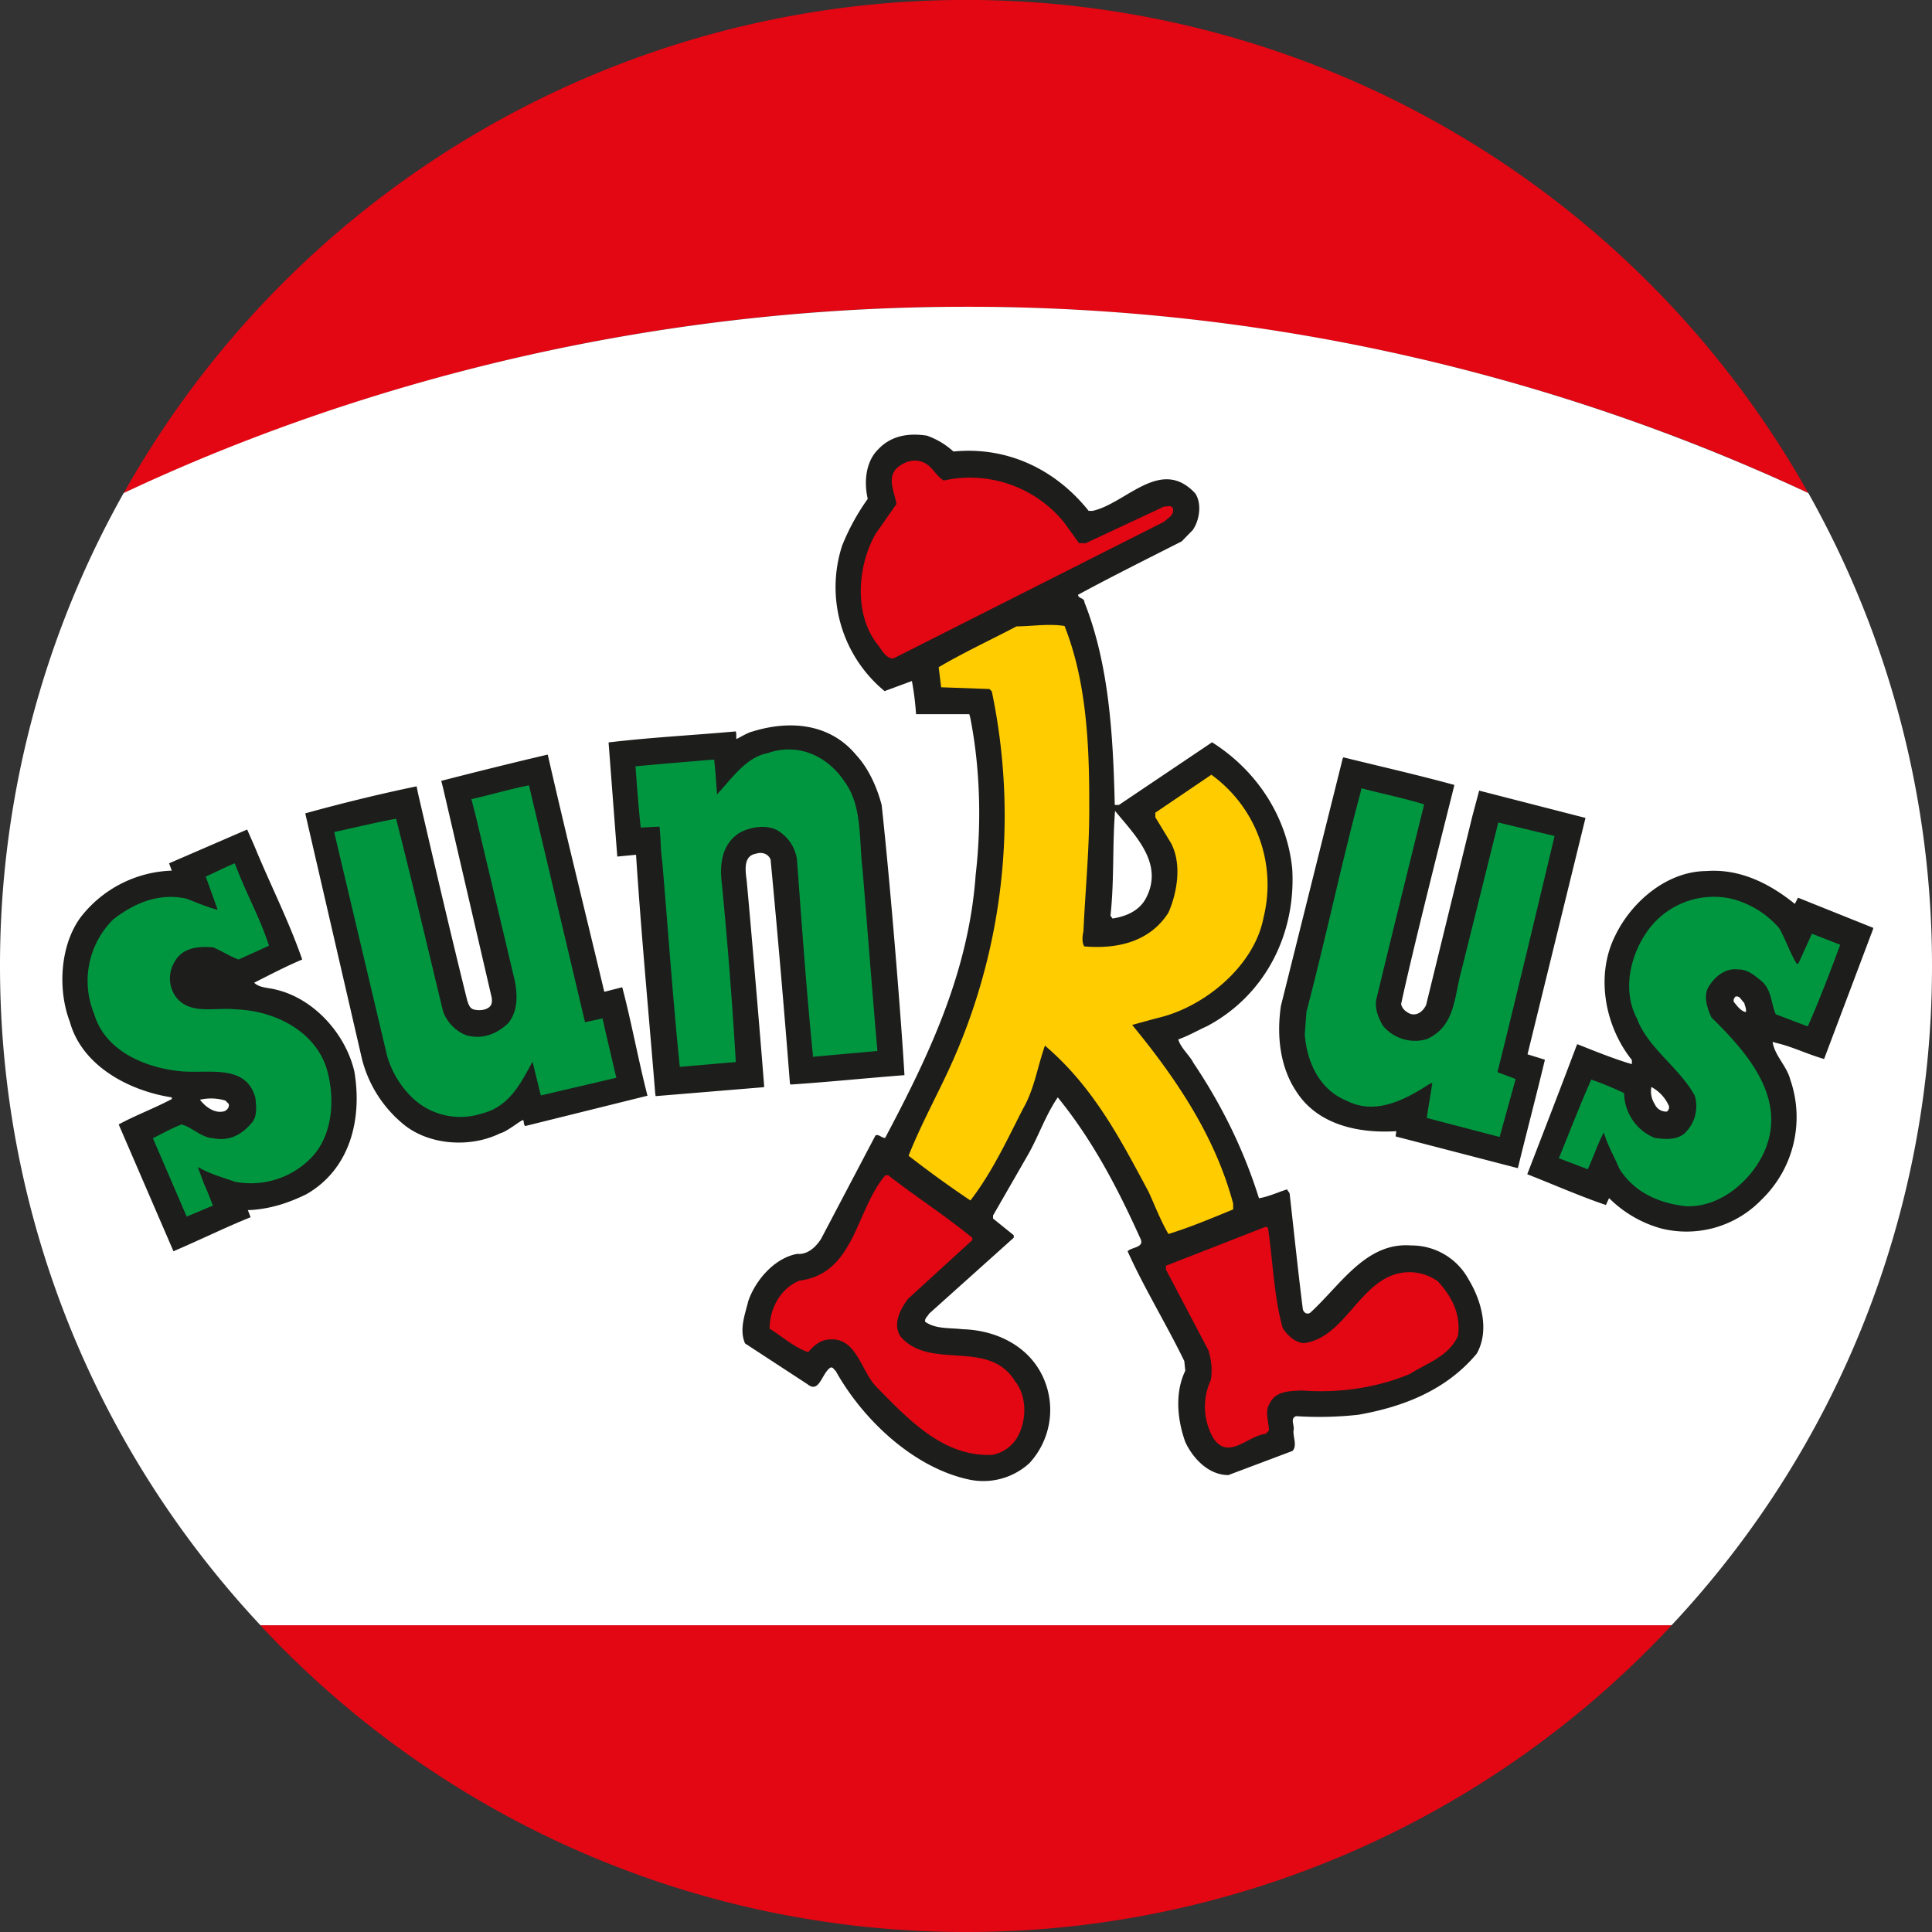 <svg width="14" height="14" fill="none" xmlns="http://www.w3.org/2000/svg"><rect width="100%" height="100%" fill="#333333" stroke="none"/><path d="M7 14a6.98 6.98 0 0 0 5.114-2.223H1.886A6.98 6.98 0 0 0 7 14Zm6.104-10.426a6.999 6.999 0 0 0-12.208 0A14.403 14.403 0 0 1 7 2.223c2.698 0 4.826.748 6.104 1.35Z" fill="#E30613"/><path d="M13.104 3.573A14.403 14.403 0 0 0 7 2.223c-2.699 0-4.826.748-6.104 1.35A6.982 6.982 0 0 0 0 7c0 1.848.718 3.526 1.887 4.777h10.226A6.974 6.974 0 0 0 14 7a6.982 6.982 0 0 0-.896-3.427Z" fill="#fff"/><path d="M6.839 3.484a.875.875 0 0 1 .871.303l.109.15h.049l.569-.266c.02.006.05-.012.063.018.01.05-.034.065-.063.094l-1.964.993c-.058-.002-.086-.069-.115-.104-.174-.218-.144-.574-.013-.801l.151-.215c-.012-.08-.07-.184 0-.258.05-.049.122-.075.19-.047.07.026.09.095.153.133Z" fill="#E30613"/><path d="M6.46 3.36a.17.17 0 0 0-.05.126.4.4 0 0 0 .021.117s.006.021.009.04l-.138.197a.922.922 0 0 0-.117.448.66.66 0 0 0 .13.413l.022.028c.026.038.065.092.133.094h.012l1.981-1.001.009-.007.017-.016c.028-.02.072-.056.058-.124v-.01c-.024-.055-.077-.05-.094-.048h-.02l-.02.004-.559.26h-.01l-.095-.129a.931.931 0 0 0-.896-.325 3.31 3.31 0 0 0-.044-.042.255.255 0 0 0-.106-.086.228.228 0 0 0-.245.056l.001.005Zm.075.317.012-.018-.004-.017-.015-.068a.355.355 0 0 1-.018-.091c0-.021.005-.039.02-.055.013-.014.071-.061.134-.035a.192.192 0 0 1 .068.058l.098.091.018-.012a.823.823 0 0 1 .822.287l.107.147.014.02h.086l.509-.237-1.92.97c-.014-.004-.028-.022-.047-.048l-.026-.035a.558.558 0 0 1-.107-.35c0-.14.039-.283.102-.392l.147-.212" fill="#E30613"/><path d="m6.815 4.982.355.012.017.016c.198.93.074 1.941-.32 2.755-.094.203-.203.402-.285.609.147.113.297.222.448.323.157-.203.266-.44.383-.668.079-.138.103-.301.158-.453.353.299.549.684.75 1.058.05.104.088.209.146.308.159-.049.315-.117.469-.18V8.72c-.128-.48-.405-.898-.73-1.295l.215-.058c.324-.085.672-.374.735-.72a.978.978 0 0 0-.378-1.033l-.406.273v.033l.112.186c.082.148.047.36-.017.505-.132.209-.363.266-.61.245-.019-.03-.013-.077-.006-.11.014-.308.045-.607.042-.924.001-.453-.025-.898-.179-1.288-.117-.017-.233.002-.348.005-.19.1-.385.19-.564.296l.018.145-.005.002Z" fill="#FC0"/><path d="m7.469 4.485-.119.005-.012.006-.194.1a5.439 5.439 0 0 0-.373.197l-.028.016.026.222.373.012a4.277 4.277 0 0 1-.319 2.7l-.103.212c-.063.13-.13.265-.184.403l-.014.035.03.024c.15.116.301.226.452.326l.04.026.03-.038a3.42 3.42 0 0 0 .332-.569l.054-.107c.054-.094.086-.203.114-.306l.021-.074c.29.27.474.6.65.926l.033.06.041.094.125.254.038-.016c.133-.04.264-.094.39-.145l.118-.049v-.088c-.11-.406-.328-.794-.695-1.25a2.78 2.78 0 0 0 .06-.017l.082-.02c.324-.086.703-.382.773-.762a1.03 1.03 0 0 0-.399-1.085l-.028-.02-.458.307v.075l.119.198c.071.128.042.322-.02.459-.122.192-.346.225-.524.217v-.009c0-.01 0-.025.005-.044l.017-.297a8.62 8.62 0 0 0 .025-.573v-.122c0-.399-.027-.852-.184-1.248l-.01-.028-.03-.003a1.073 1.073 0 0 0-.249 0l-.005-.004Zm.012.105c.069-.005.133-.007.196 0 .142.375.167.802.167 1.181v.121c0 .194-.013.383-.025.567l-.018.29c-.003.022-.006.041-.006.058 0 .032.006.062.022.084l.014.02.025.003c.303.026.53-.066.658-.268a.802.802 0 0 0 .073-.325.48.48 0 0 0-.054-.233s-.075-.124-.101-.17c.041-.026.295-.199.348-.234a.924.924 0 0 1 .334.957c-.063.343-.408.607-.7.684l-.084.023-.207.056.05.061c.386.471.608.863.719 1.27l-.053.02c-.11.046-.224.091-.34.13l-.08-.168-.043-.098-.034-.062c-.19-.355-.388-.722-.73-1.013l-.059-.05-.07.23a1.23 1.23 0 0 1-.105.286l-.056.11c-.088.175-.18.353-.296.511a7.89 7.89 0 0 1-.37-.27c.05-.12.108-.241.166-.357l.103-.213a4.372 4.372 0 0 0 .418-1.878c0-.304-.032-.61-.095-.908l-.003-.016-.042-.042-.333-.012c-.003-.028-.005-.042-.006-.067A5.63 5.63 0 0 1 7.2 4.69l.186-.095.1-.005" fill="#FC0"/><path d="M6.358 7.616c-.037-.429-.072-.88-.107-1.309-.028-.222 0-.467-.133-.646-.126-.187-.338-.28-.557-.203-.157.03-.26.187-.365.298-.007-.086-.01-.156-.021-.252-.177.014-.396.033-.57.049 0 0 .022.308.038.444l.136-.007c.01.091.007.168.02.254.043.504.076.987.127 1.487l.406-.035a34.547 34.547 0 0 0-.1-1.282c-.019-.146-.005-.293.125-.378.08-.046.215-.067.295-.007a.292.292 0 0 1 .123.2c.035.47.068.942.115 1.41v.019l.466-.042h.002Z" fill="#009640"/><path d="M5.544 5.411c-.128.023-.222.126-.306.222l-.016-.185-.05.005-.622.054.005.051.042.493.05-.003.087-.004c.001.034.005.072.005.072l.01.135.042.506.09 1.032.05-.005.457-.04-.003-.05c-.03-.49-.062-.899-.1-1.284-.021-.166.01-.27.101-.329.067-.038.179-.05.238-.009.055.035.084.088.104.168l.015.223c.028.388.058.79.1 1.183v.017l.004.053.565-.051L6.3 6.307l-.012-.168c-.01-.175-.021-.357-.13-.504-.145-.215-.387-.303-.614-.22V5.41Zm-.312.385.063-.07c.083-.095.167-.193.275-.214.194-.068.383.002.506.182.093.125.101.282.11.452l.014.173.054.655.051.6-.362.033a44.392 44.392 0 0 1-.096-1.151l-.016-.23a.364.364 0 0 0-.147-.238c-.096-.07-.252-.05-.348.006-.105.07-.156.175-.156.323a.76.76 0 0 0 .007.105c.035.37.066.763.096 1.23-.065.008-.238.022-.306.029l-.08-.93-.043-.507-.01-.13-.012-.175-.05.006-.087.003a27.665 27.665 0 0 0-.03-.345c.076-.007.392-.035.47-.04.003.056.012.15.012.15l.012.172.079-.089h-.006Zm-.864 1.582c.03.126.072.301.1.43l-.548.128-.06-.245c-.082.153-.166.328-.367.377a.503.503 0 0 1-.511-.123.68.68 0 0 1-.175-.296l-.378-1.597-.005-.025c.133-.028.313-.073.448-.096.119.465.229.93.341 1.398.023.075.093.14.163.17.115.037.227-.007.31-.088.068-.087.064-.196.045-.302l-.278-1.175-.037-.145c.126-.028.29-.075.416-.1l.016.065c.128.54.263 1.108.39 1.65l.13-.028v.002Z" fill="#009640"/><path d="m3.824 5.64-.263.061-.206.051.012.051.037.145.278 1.173c.021.119.01.2-.037.259-.04.038-.134.108-.253.07a.235.235 0 0 1-.128-.135l-.109-.445-.245-.999-.047.01-.317.069-.182.04.014.074.378 1.597a.738.738 0 0 0 .19.322.552.552 0 0 0 .561.133c.17-.042.26-.16.334-.288l.042.17.648-.153-.123-.527s-.092.021-.13.028l-.111-.472-.268-1.127-.016-.065-.01-.05-.047.01-.002-.002Zm-.236.16.208-.05c0 .006.406 1.715.406 1.715l.13-.028.076.331-.45.105-.08-.324-.075.14c-.075.14-.154.286-.322.328a.455.455 0 0 1-.464-.11.635.635 0 0 1-.161-.275s-.322-1.369-.37-1.567c.04-.008.083-.019.083-.019s.2-.042.266-.058l.22.903.109.448a.336.336 0 0 0 .193.205c.127.04.259.004.364-.098a.357.357 0 0 0 .073-.224.66.66 0 0 0-.012-.122l-.28-1.176-.025-.097.109-.026m7.395 2.013-.115.42-.529-.139c.013-.084.028-.166.04-.255l-.022.01c-.168.112-.387.231-.597.121-.198-.08-.289-.285-.303-.481l.013-.163c.14-.527.253-1.069.393-1.598l.004-.022c.14.036.315.073.455.117 0 0-.235.947-.343 1.398-.021.075.009.144.042.203.08.095.2.135.32.1.207-.091.2-.306.248-.485l.27-1.085.408.098s-.277 1.164-.413 1.706l.13.05v.005Z" fill="#009640"/><path d="m9.814 5.702-.004.02-.395 1.598v.006l-.012.162c.017.261.143.457.334.534.196.102.396.025.574-.082l-.007.047-.023.149.044.012.578.15.141-.512-.131-.05.413-1.712-.049-.013-.458-.11-.282 1.134-.028.119c-.028.145-.055.268-.193.329a.248.248 0 0 1-.257-.082.278.278 0 0 1-.038-.121c0-.012 0-.024.005-.037l.355-1.449-.352-.09-.205-.051-.01.052v-.003Zm-.102.841.191-.77.102.027s.187.049.253.064c-.02.091-.332 1.351-.332 1.351a.286.286 0 0 0-.009.063c0 .072.033.135.054.177v.005l.007.006a.348.348 0 0 0 .373.115c.193-.086.228-.255.257-.406l.027-.114.259-1.036c.065.016.243.058.31.076l-.412 1.7.042.016.088.034c-.018.06-.072.26-.091.327l-.436-.114.009-.056.038-.25-.087.042-.023.01c-.184.121-.373.216-.553.121-.158-.063-.259-.227-.275-.44l.01-.15c.004-.01.198-.794.198-.794m-8.137.045c-.077-.019-.15-.052-.226-.08-.201-.044-.38.033-.53.15a.626.626 0 0 0-.138.684c.078.266.36.387.61.415.202.025.485-.061.557.191.007.063.017.138-.028.187-.068.082-.16.133-.278.109-.088-.006-.147-.077-.228-.1-.068.026-.138.065-.208.1l.245.568.19-.08c-.104-.268-.017-.028-.11-.28.088.052.18.075.268.107a.609.609 0 0 0 .552-.17c.164-.166.18-.45.108-.667-.096-.268-.385-.402-.656-.413-.145-.016-.342.05-.44-.103a.228.228 0 0 1 0-.24c.058-.105.174-.114.279-.105.063.025.12.065.185.088l.22-.1c-.06-.189-.155-.36-.227-.544l-.02-.053c-.065.026-.148.068-.21.096l.085.24Z" fill="#009640"/><path d="m1.68 6.209-.12.054-.132.06.014.045.05.14a3.324 3.324 0 0 0-.048-.015l-.076-.028c-.196-.044-.388.01-.577.157a.657.657 0 0 0-.205.485c0 .087.016.177.051.259.103.359.525.432.651.444l.164.006c.191-.002.308.007.35.15.006.047.013.107-.017.137-.068.082-.142.112-.231.094a.24.24 0 0 1-.116-.047l-.129-.063-.01.012-.177.082-.079.04.02.044.263.616.284-.119-.08-.197-.004-.011.091.032.066.022a.66.66 0 0 0 .606-.18c.187-.19.196-.499.122-.721-.115-.315-.45-.437-.701-.446h-.132c-.133.005-.215 0-.267-.079a.178.178 0 0 1 0-.184c.038-.068.106-.09.224-.082l.078.037.125.058L1.755 7l.261-.117-.014-.044c-.037-.117-.088-.227-.137-.336l-.09-.212-.04-.101-.048.02-.007-.001Zm-.079.147.07-.031.095.218c.042.091.082.186.117.282l-.156.07-.073-.033-.102-.05h-.005c-.06-.004-.242-.022-.327.132a.28.28 0 0 0 0 .29c.087.137.238.132.358.127h.12c.225.01.517.113.614.38.061.185.057.456-.098.614a.56.56 0 0 1-.506.155l-.063-.022c-.063-.021-.13-.042-.19-.08l-.127-.073.107.277.037.094c-.035.014-.063.027-.098.04l-.207-.477.144-.068.068.035c.044.026.093.056.156.059.117.025.23-.02.32-.128.06-.061.049-.154.04-.22v-.012c-.068-.228-.28-.224-.45-.223l-.152-.003c-.112-.012-.478-.075-.567-.378a.57.57 0 0 1 .124-.632c.163-.126.324-.173.485-.138l.067.026.257.088-.04-.1s-.05-.137-.07-.196l.049-.023m11.432.624h-.012c-.047-.081-.077-.17-.126-.255a.671.671 0 0 0-.348-.213.59.59 0 0 0-.576.196c-.147.18-.222.458-.105.675.077.21.31.359.418.557.03.09 0 .187-.057.257-.055.067-.152.06-.231.05a.353.353 0 0 1-.223-.325 2.78 2.78 0 0 0-.237-.1c-.081.177-.162.39-.235.571l.21.08c.04-.089.072-.185.116-.267.03.101.075.175.111.262.109.174.296.254.489.273.245.007.465-.183.562-.393.17-.382-.116-.714-.384-.975-.031-.067-.063-.16-.017-.228.045-.071.119-.131.208-.12.072-.002.124.045.175.087.07.063.065.158.1.238l.232.088c.085-.196.158-.385.235-.592l-.205-.08-.1.22v-.005Z" fill="#009640"/><path d="M11.93 6.674a.78.78 0 0 0-.175.473c0 .09.019.178.064.26.044.121.14.225.233.324.072.077.139.15.184.23a.187.187 0 0 1 .009.054.24.24 0 0 1-.058.15c-.037.046-.108.042-.18.034a.304.304 0 0 1-.186-.277V7.89l-.318-.133-.016.047-.175.422-.079.198.047.019.256.098.066-.16s.011-.026.02-.041c.008.02.017.042.028.061l.04.09.004.003c.134.215.36.28.526.297.284.009.516-.213.613-.423a.607.607 0 0 0 .054-.252c0-.338-.284-.62-.441-.774a.286.286 0 0 1-.031-.117c0-.021.005-.039.014-.053.026-.042.08-.108.16-.1.055 0 .091.03.133.065l.014.013c.034.03.044.073.056.126l.036.115.022.004.279.105.019-.046c.084-.192.155-.376.236-.595l.018-.047-.298-.117-.08.18-.09-.182h-.002a.697.697 0 0 0-.374-.231.634.634 0 0 0-.627.212l-.001.001Zm.336 1.553c.073-.09.1-.203.066-.305v-.005l-.003-.005c-.051-.093-.128-.175-.202-.254-.089-.096-.175-.187-.215-.296-.115-.213-.031-.472.095-.625a.538.538 0 0 1 .527-.178c.134.038.24.101.316.194l.056.116.08.164.03-.003h.046l.093-.207c.038.016.073.03.114.044-.067.178-.13.338-.197.499-.052-.021-.134-.051-.162-.062l-.018-.057a.322.322 0 0 0-.089-.179c-.002 0-.016-.012-.016-.012-.049-.04-.108-.09-.194-.088-.091-.01-.185.042-.25.144-.046.068-.042.161.014.276l.003.01.006.004c.281.277.521.58.372.92-.084.18-.28.37-.514.363-.14-.014-.333-.068-.447-.248a6.364 6.364 0 0 1-.038-.084.89.89 0 0 1-.068-.167l-.039-.134-.126.287-.028.066-.115-.045.04-.104.154-.372.165.068a.4.4 0 0 0 .25.336h.012c.07.01.201.026.277-.067" fill="#009640"/><path d="M6.436 8.515c.202.156.415.291.611.454v.017l-.465.424c-.058.075-.114.182-.058.273.213.252.642.017.83.324.087.106.087.278.024.397a.269.269 0 0 1-.186.138c-.348.021-.603-.248-.843-.493-.112-.118-.142-.371-.354-.342-.057.007-.1.05-.14.091-.101-.033-.185-.11-.278-.17a.371.371 0 0 1 .215-.348c.405-.05.408-.512.623-.764h.021Z" fill="#E30613"/><path d="M6.416 8.465h-.023l-.016.017c-.079.091-.13.209-.178.32-.093.212-.174.396-.41.426h-.007l-.007.003a.422.422 0 0 0-.247.398v.026l.104.072c.064.045.13.092.21.119l.031.01.023-.023c.038-.042.07-.071.11-.077.103-.014.149.058.212.177a.637.637 0 0 0 .098.15l.017.018c.235.24.5.513.865.492a.322.322 0 0 0 .229-.166.448.448 0 0 0 .049-.21.377.377 0 0 0-.08-.244c-.109-.178-.3-.19-.468-.203-.141-.01-.276-.019-.364-.122a.093.093 0 0 1-.012-.05c0-.052.035-.111.07-.158.009-.01.476-.434.476-.434v-.063l-.02-.016a5.686 5.686 0 0 0-.354-.266l-.27-.198h-.038v.002Zm-.125.38c.044-.1.088-.191.146-.268.045.035.229.168.229.168.105.075.21.152.313.234l-.432.394v.004c-.072.089-.095.162-.095.222a.2.2 0 0 0 .032.108c.119.142.282.153.437.165.165.01.307.02.392.16.04.052.062.12.062.188a.34.34 0 0 1-.039.16.22.22 0 0 1-.15.111c-.312.018-.55-.226-.781-.462l-.017-.017a.577.577 0 0 1-.083-.128c-.061-.112-.136-.252-.315-.23a.264.264 0 0 0-.145.081.912.912 0 0 1-.156-.092l-.06-.04c.008-.104.064-.228.181-.277.284-.042.387-.275.478-.483m2.896.056c.037.241.044.495.107.726.033.056.089.107.154.112.276-.037.381-.39.635-.49a.358.358 0 0 1 .336.04c.101.109.166.24.145.396-.068.148-.222.196-.348.274a1.69 1.69 0 0 1-.784.121c-.087.004-.189.002-.233.095-.036.06-.005.131-.005.196l-.024.024c-.126.009-.27.193-.378.03a.464.464 0 0 1-.018-.424.452.452 0 0 0-.016-.211L8.447 9.2v-.03l.714-.278.021.006h.002Z" fill="#E30613"/><path d="m9.144 8.846-.748.29v.078s.305.579.31.591a.39.39 0 0 1 .016.184.5.5 0 0 0-.044.205c0 .09.023.183.068.255.098.149.228.08.314.037a.37.37 0 0 1 .11-.044h.02l.053-.056v-.019l-.008-.072c-.006-.04-.01-.075.003-.098.028-.06.084-.064.172-.07h.02c.274.021.56-.023.802-.126l.097-.052c.103-.056.22-.118.278-.247l.003-.007v-.007c.023-.154-.031-.301-.157-.436a.404.404 0 0 0-.39-.056c-.128.051-.218.152-.303.252-.095.11-.188.212-.315.233-.044-.005-.084-.044-.107-.08a3.017 3.017 0 0 1-.072-.459l-.035-.289-.035-.007-.037-.007-.014.005-.001.002Zm-.004.11c.007.065.025.198.025.198.017.161.035.327.077.483v.007l.007.007c.047.08.12.131.194.135h.01c.17-.023.28-.149.385-.27.083-.094.16-.183.261-.224.105-.036.214-.024.285.034.086.092.13.19.13.295 0 .016 0 .03-.003.044-.046.093-.135.142-.231.193l-.095.052c-.219.093-.49.135-.754.114h-.027c-.085.004-.203.01-.255.123a.16.16 0 0 0-.023.087c0 .026.004.05.007.073l.004.035a.488.488 0 0 0-.125.048c-.1.05-.138.063-.182-.002a.373.373 0 0 1-.052-.2c0-.06.012-.122.038-.173l.004-.007v-.007a.552.552 0 0 0-.018-.234V9.76s-.273-.514-.297-.563l.633-.247" fill="#E30613"/><path d="M4.41 5.38c.297-.036.623-.053.922-.08.007.025 0 .05.006.055.015-.007.082-.047.111-.053.261-.082.559-.068.756.17.067.072.14.194.184.362.074.685.15 1.679.165 1.957-.272.021-.553.05-.826.068l-.004-.01a96.177 96.177 0 0 0-.14-1.62c-.017-.043-.063-.057-.105-.043-.082.014-.082.093-.07.182.007.051.093 1.047.128 1.498v.012l-.786.065-.003-.019c-.046-.567-.102-1.162-.139-1.73l-.136.013-.063-.826V5.38Zm1.948 2.236c-.037-.429-.072-.88-.107-1.309-.028-.222 0-.467-.133-.646-.126-.187-.338-.28-.557-.203-.157.03-.26.187-.365.298-.007-.086-.01-.156-.021-.252-.177.014-.396.033-.57.049 0 0 .022.308.038.444l.136-.007c.01.091.007.168.02.254.043.504.076.987.127 1.487l.406-.035a34.547 34.547 0 0 0-.1-1.282c-.019-.146-.005-.293.125-.378.08-.046.215-.067.295-.007a.292.292 0 0 1 .123.2c.035.47.068.942.115 1.41v.019l.466-.042h.002ZM3.199 5.658c.252-.065.518-.131.77-.19l.018.078c.124.539.264 1.106.392 1.641l.13-.033c.064.24.12.544.183.786l-.887.22c-.016-.02-.004-.043-.018-.043-.038.019-.112.082-.164.096-.217.107-.524.087-.71-.075a.896.896 0 0 1-.29-.464l-.411-1.78c.26-.072.537-.14.807-.196l.01.05c.116.501.233 1.003.356 1.499.012.037.02.064.057.07.039.008.088 0 .109-.025.02-.019.012-.063.012-.063L3.21 5.707l-.013-.051.002.002Zm1.04 1.748-.39-1.648-.016-.067c-.126.024-.291.072-.417.1l.037.145.278 1.174c.02.107.021.217-.047.303-.082.08-.194.124-.31.087a.293.293 0 0 1-.163-.17c-.113-.466-.222-.934-.341-1.397-.135.024-.315.068-.448.096l.005.024.378 1.598a.69.69 0 0 0 .175.296.503.503 0 0 0 .511.122c.202-.049.286-.226.368-.376l.06.245.547-.128c-.03-.13-.072-.304-.1-.43l-.13.028.003-.002Zm6.483-1.676.767.197-.42 1.713.126.039c-.062.259-.133.528-.196.786l-.886-.23.005-.038c-.27.017-.568-.044-.724-.287-.116-.173-.145-.399-.112-.621l.448-1.794.005-.007c.264.065.541.128.804.2-.021.09-.291 1.144-.386 1.588.008.035.034.056.065.07.053.018.095-.02.116-.063l.336-1.372.049-.183.003.001Zm.13 2.036c.136-.542.413-1.708.413-1.708l-.408-.098-.27 1.085c-.05.179-.041.392-.248.485a.302.302 0 0 1-.32-.1c-.032-.06-.063-.129-.042-.203.108-.451.343-1.398.343-1.398-.14-.044-.315-.08-.455-.117l-.004.023c-.142.528-.255 1.069-.394 1.597l-.012.163c.014.196.104.401.303.481.21.109.429-.01.599-.12l.022-.01c-.012.088-.028.169-.04.255l.528.138.116-.42-.13-.049-.001-.004Zm.579-.199c.116.046.271.109.394.144v-.03c-.194-.242-.266-.61-.121-.9.12-.25.378-.467.66-.469.246-.019.463.093.642.238l.023-.045.546.219-.004.014-.353.936c-.135-.04-.226-.088-.345-.116l-.028-.008c.014.098.103.175.128.273a.831.831 0 0 1-.209.871.755.755 0 0 1-.726.208.86.86 0 0 1-.378-.22l-.023.05c-.189-.064-.388-.152-.57-.223.119-.308.238-.615.354-.923l.008-.019h.002Zm1.598-.584h-.01c-.05-.083-.078-.172-.127-.258a.678.678 0 0 0-.348-.213.59.59 0 0 0-.576.196c-.147.178-.222.457-.105.675.077.21.31.357.418.557a.27.27 0 0 1-.057.255c-.056.069-.152.062-.233.051a.356.356 0 0 1-.222-.325 2.315 2.315 0 0 0-.238-.098c-.079.176-.161.39-.235.57l.21.08c.04-.089.072-.185.116-.267.03.101.075.173.112.262.108.174.294.254.488.273.245.007.466-.183.562-.393.17-.384-.116-.714-.382-.975-.031-.067-.063-.161-.017-.228.045-.071.119-.131.208-.12.072-.002.123.045.175.087.07.063.065.158.1.238l.232.088c.086-.196.158-.385.235-.592l-.205-.08-.1.22-.001-.003Zm-.457.243c-.01.014-.01.017-.009.033.025.03.051.068.088.075.005-.024-.007-.045-.012-.068-.021-.014-.032-.058-.067-.042v.002Zm-.605.649a.17.17 0 0 0 .024.126.09.09 0 0 0 .088.054.04.04 0 0 0 .015-.04.288.288 0 0 0-.127-.138m-10.15.943c-.179.072-.375.168-.56.247L.86 8.148c.126-.068.259-.117.385-.184v-.012c-.303-.046-.65-.224-.739-.548-.089-.233-.071-.551.076-.754a.87.87 0 0 1 .663-.341l-.02-.053.566-.245.054.123c.112.273.247.537.345.819-.119.05-.233.11-.348.168.036.038.105.036.157.05.277.065.506.322.569.594.058.346-.031.707-.348.889-.131.064-.27.11-.424.115l.02.051Zm-.242-2.228c-.077-.019-.15-.052-.224-.08-.201-.044-.38.033-.53.15a.626.626 0 0 0-.139.684c.077.266.361.387.611.415.202.025.485-.061.557.191.007.063.017.138-.028.187-.069.082-.16.133-.278.109-.088-.006-.147-.077-.228-.1-.068.026-.138.065-.208.1l.245.568.19-.08c-.105-.268-.017-.028-.11-.28.088.052.18.075.268.107a.609.609 0 0 0 .551-.17c.165-.166.18-.45.109-.669-.097-.266-.385-.402-.657-.41-.145-.017-.34.048-.439-.104a.231.231 0 0 1 0-.24c.058-.105.173-.114.279-.105.063.025.12.065.185.088l.22-.1c-.06-.189-.155-.36-.227-.544l-.021-.053c-.065.026-.147.068-.21.096l.086.24h-.002Zm-.01.511c-.037.018-.104.021-.14-.003-.004-.025.012-.03.03-.042.045-.007.076.019.11.045Zm.068.872a.363.363 0 0 0-.184-.006c.038.05.107.104.178.083.02-.009.037-.03.03-.053l-.024-.024Z" fill="#1D1D1B"/><path d="M7.023 5.175h-.385a2.036 2.036 0 0 0-.03-.24l-.198.073a.976.976 0 0 1-.308-1.053 1.61 1.61 0 0 1 .186-.34c-.028-.119-.016-.269.075-.358.093-.1.22-.121.354-.1a.56.56 0 0 1 .192.115c.38-.038.733.121.98.43h.028c.243-.053.494-.396.744-.127.05.075.031.196-.018.266l-.08.082c-.252.128-.502.252-.751.387.002.03.046.02.046.054.178.448.208.961.22 1.469h.03l.675-.454c.331.209.545.548.581.917.028.473-.196.916-.617 1.14-.069.031-.137.071-.209.096.02.065.08.112.11.17.207.308.366.633.475.981.072-.012.135-.043.203-.064l.019.028c.032.283.061.565.096.841.007.025.03.039.053.025.222-.203.404-.513.731-.488a.47.47 0 0 1 .418.248c.091.15.153.368.058.536-.222.266-.534.386-.859.443a2.597 2.597 0 0 1-.451.01c-.046.021-.007.065-.018.107-.003.045.028.108-.007.145l-.465.175c-.142 0-.256-.119-.312-.24-.058-.162-.077-.357 0-.516l-.007-.07c-.131-.27-.289-.525-.411-.796.031-.032.13-.025.09-.098-.16-.354-.34-.702-.596-1.017-.09.131-.14.285-.22.423l-.249.433v.022l.15.121v.018l-.614.551c-.01.02-.033.033-.028.058.076.054.177.043.272.054.243.007.486.122.588.36a.569.569 0 0 1-.104.61.494.494 0 0 1-.435.12c-.4-.084-.77-.43-.97-.789-.012-.007-.017-.028-.037-.023-.063.039-.08.191-.166.121l-.453-.296c-.044-.101 0-.21.023-.306.052-.152.19-.313.355-.343.075.007.135-.049.173-.109l.394-.749c.023-.012.044.018.07.018.315-.595.605-1.197.656-1.906.044-.38.032-.782-.04-1.144l-.007-.023v.002Zm-.336-1.826c-.068-.028-.14-.001-.191.046-.07.072-.012.177 0 .257l-.15.215c-.132.228-.161.583.012.802.031.037.058.101.115.103l1.964-.992c.028-.03.072-.044.063-.095-.012-.028-.04-.012-.063-.015l-.569.266h-.049l-.108-.15a.879.879 0 0 0-.872-.304c-.063-.038-.082-.106-.152-.133Zm.128 1.631.355.013.017.017a4.39 4.39 0 0 1-.318 2.755c-.095.203-.203.402-.285.61.147.114.297.223.448.324.157-.203.266-.44.383-.668.08-.139.103-.301.157-.454.354.301.55.685.75 1.057.048.104.087.209.145.308.159-.049.315-.115.469-.178v-.042c-.128-.48-.405-.898-.732-1.295.074-.02.144-.04.215-.058.324-.086.672-.376.737-.72a.984.984 0 0 0-.378-1.035l-.406.275v.033l.112.185c.082.15.047.361-.017.506-.132.208-.363.266-.61.245-.019-.03-.013-.077-.006-.11.014-.308.045-.607.042-.926.001-.453-.025-.898-.179-1.286-.115-.018-.233.002-.348.003-.19.1-.385.19-.564.296l.018.145h-.005Zm1.265.896c-.02.265-.005.5-.033.76l.015.02c.098-.015.198-.057.245-.153.126-.249-.082-.45-.227-.627Zm-1.664 2.64c-.216.251-.22.713-.623.764-.142.058-.217.21-.216.348.093.058.177.135.279.17.04-.044.082-.084.14-.09.21-.03.241.225.353.34.24.245.494.513.844.494a.266.266 0 0 0 .185-.138c.063-.12.063-.29-.024-.397-.19-.309-.618-.072-.83-.324-.056-.091 0-.198.058-.273l.464-.424V8.97c-.196-.161-.41-.298-.61-.454h-.02Zm2.747.377-.714.279V9.2l.308.586c.021.07.028.133.018.212a.459.459 0 0 0 .017.423c.109.165.252-.019.378-.03l.025-.024c0-.065-.032-.138.005-.196.044-.093.145-.09.233-.095.27.021.546-.02.784-.12.124-.079.28-.126.348-.275.023-.156-.044-.285-.146-.396a.354.354 0 0 0-.335-.042c-.252.1-.36.454-.636.49-.064-.005-.12-.056-.154-.112-.063-.229-.07-.484-.106-.726l-.021-.005-.004.003Z" fill="#1D1D1B"/></svg>